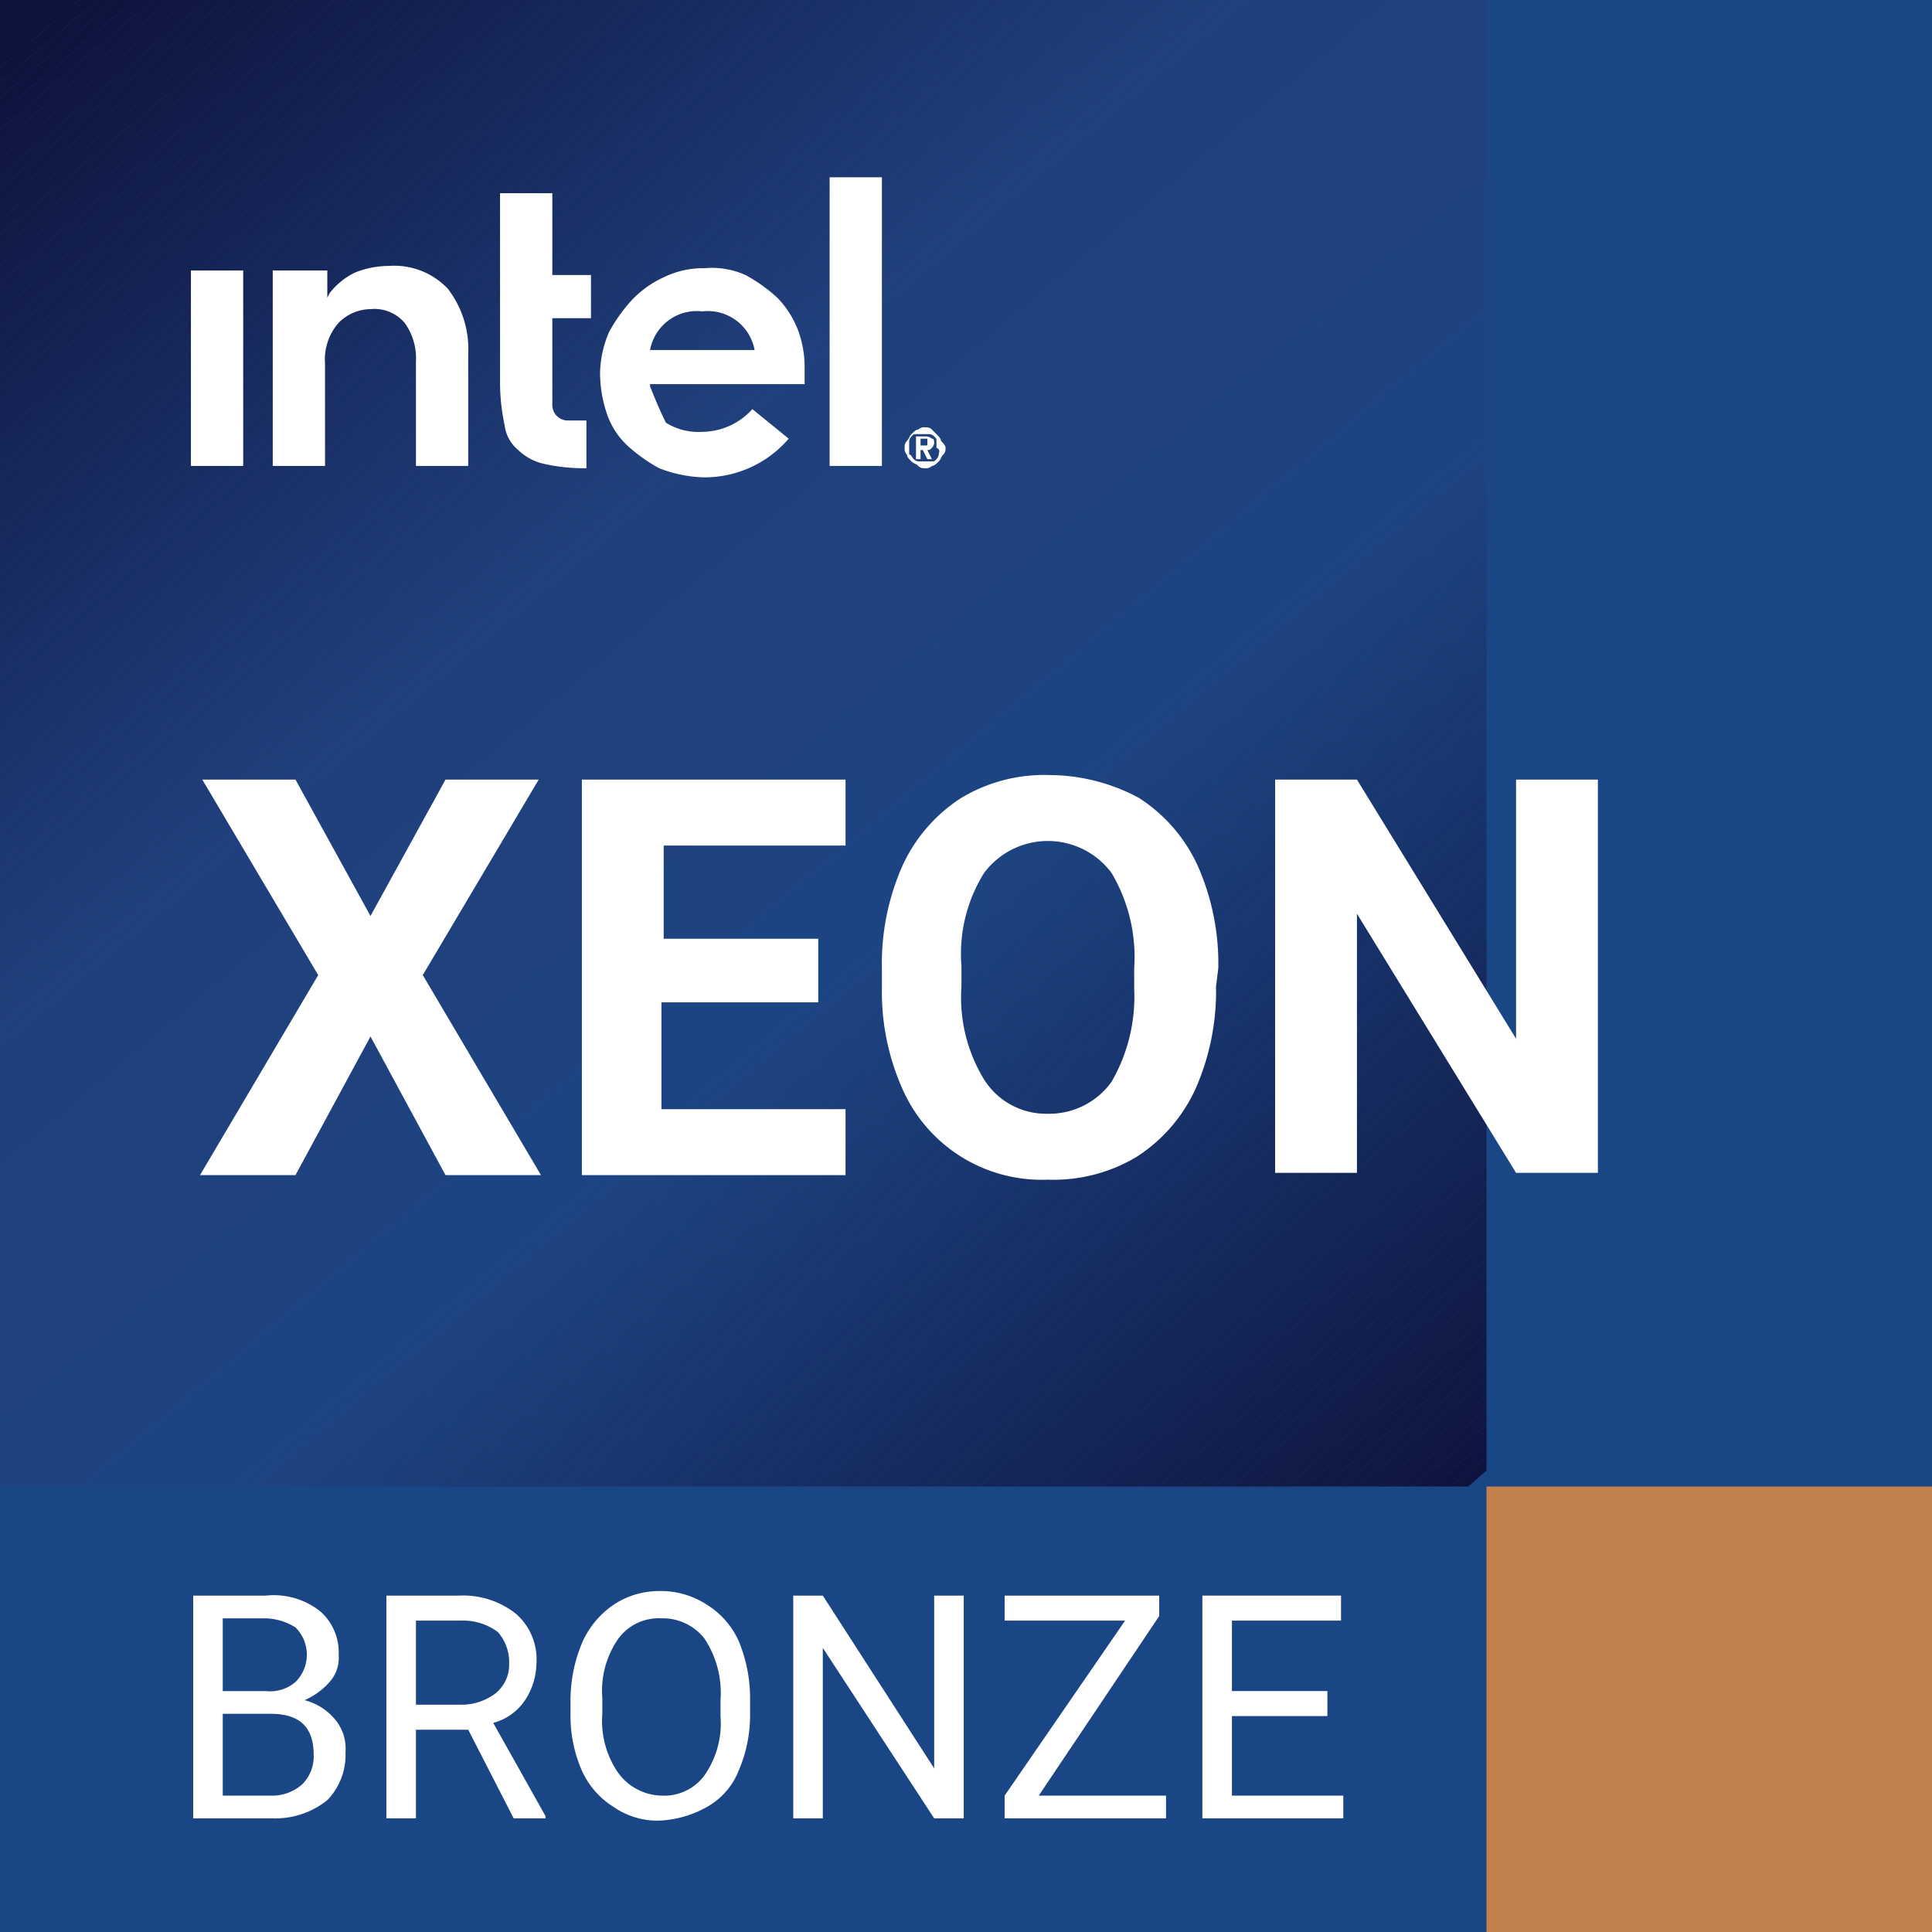 <svg id="b1dea8bb-bd78-4855-a14f-9098e0f64e95" data-name="b2778726-d09c-49c1-9db0-8b9b88f2cfef" xmlns="http://www.w3.org/2000/svg" xmlns:xlink="http://www.w3.org/1999/xlink" width="85" height="85" viewBox="0 0 85 85"><defs><clipPath id="bda5c9da-87c9-4e56-865b-d87439727550"><rect width="65.4" height="65.4" fill="none"/></clipPath></defs><rect width="85" height="85" fill="#1a4685"/><g clip-path="url(#bda5c9da-87c9-4e56-865b-d87439727550)"><path d="M65.4,65.4Z" fill="#0e133d"/></g><g clip-path="url(#bda5c9da-87c9-4e56-865b-d87439727550)"><path d="M64.6,65.4l.8-.7Z" fill="#0e133d"/></g><g clip-path="url(#bda5c9da-87c9-4e56-865b-d87439727550)"><polygon points="63.8 65.4 65.4 64.1 65.4 64.7 64.6 65.4 63.8 65.4" fill="#0e143e"/></g><g clip-path="url(#bda5c9da-87c9-4e56-865b-d87439727550)"><polygon points="63 65.4 65.4 63.4 65.4 64.1 63.8 65.4 63 65.4" fill="#0e143f"/></g><g clip-path="url(#bda5c9da-87c9-4e56-865b-d87439727550)"><polygon points="62.2 65.4 65.4 62.7 65.4 63.4 63 65.4 62.2 65.4" fill="#0f1540"/></g><g clip-path="url(#bda5c9da-87c9-4e56-865b-d87439727550)"><polygon points="61.4 65.4 65.4 62 65.4 62.7 62.2 65.4 61.4 65.4" fill="#0f1641"/></g><g clip-path="url(#bda5c9da-87c9-4e56-865b-d87439727550)"><polygon points="60.6 65.4 65.4 61.4 65.4 62 61.4 65.4 60.6 65.4" fill="#0f1742"/></g><g clip-path="url(#bda5c9da-87c9-4e56-865b-d87439727550)"><polygon points="59.8 65.4 65.4 60.7 65.4 61.4 60.6 65.4 59.8 65.4" fill="#0f1743"/></g><g clip-path="url(#bda5c9da-87c9-4e56-865b-d87439727550)"><polygon points="59 65.4 65.4 60 65.4 60.7 59.8 65.4 59 65.4" fill="#101844"/></g><g clip-path="url(#bda5c9da-87c9-4e56-865b-d87439727550)"><polygon points="58.2 65.4 65.4 59.4 65.4 60 59 65.4 58.2 65.4" fill="#101945"/></g><g clip-path="url(#bda5c9da-87c9-4e56-865b-d87439727550)"><polygon points="57.4 65.4 65.4 58.7 65.4 59.4 58.2 65.4 57.4 65.4" fill="#101946"/></g><g clip-path="url(#bda5c9da-87c9-4e56-865b-d87439727550)"><polygon points="56.6 65.4 65.4 58 65.4 58.7 57.4 65.4 56.6 65.4" fill="#101a47"/></g><g clip-path="url(#bda5c9da-87c9-4e56-865b-d87439727550)"><polygon points="55.8 65.4 65.4 57.4 65.4 58 56.6 65.4 55.8 65.4" fill="#101b48"/></g><g clip-path="url(#bda5c9da-87c9-4e56-865b-d87439727550)"><polygon points="55 65.4 65.4 56.7 65.4 57.4 55.8 65.4 55 65.4" fill="#111c49"/></g><g clip-path="url(#bda5c9da-87c9-4e56-865b-d87439727550)"><polygon points="54.2 65.4 65.4 56 65.4 56.7 55 65.4 54.2 65.4" fill="#111c4a"/></g><g clip-path="url(#bda5c9da-87c9-4e56-865b-d87439727550)"><polygon points="53.4 65.4 65.4 55.4 65.4 56 54.2 65.4 53.4 65.4" fill="#111d4b"/></g><g clip-path="url(#bda5c9da-87c9-4e56-865b-d87439727550)"><polygon points="52.6 65.4 65.4 54.7 65.4 55.4 53.4 65.4 52.6 65.4" fill="#111e4c"/></g><g clip-path="url(#bda5c9da-87c9-4e56-865b-d87439727550)"><polygon points="51.8 65.4 65.4 54 65.4 54.7 52.6 65.4 51.8 65.4" fill="#121f4d"/></g><g clip-path="url(#bda5c9da-87c9-4e56-865b-d87439727550)"><polygon points="51 65.4 65.4 53.3 65.4 54 51.8 65.4 51 65.4" fill="#121f4e"/></g><g clip-path="url(#bda5c9da-87c9-4e56-865b-d87439727550)"><polygon points="50.2 65.4 65.4 52.7 65.4 53.3 51 65.4 50.2 65.4" fill="#12204f"/></g><g clip-path="url(#bda5c9da-87c9-4e56-865b-d87439727550)"><polygon points="49.4 65.4 65.4 52 65.4 52.7 50.2 65.4 49.4 65.4" fill="#122150"/></g><g clip-path="url(#bda5c9da-87c9-4e56-865b-d87439727550)"><polygon points="48.6 65.4 65.4 51.3 65.4 52 49.4 65.4 48.6 65.4" fill="#122151"/></g><g clip-path="url(#bda5c9da-87c9-4e56-865b-d87439727550)"><polygon points="47.8 65.4 65.4 50.7 65.4 51.3 48.6 65.4 47.8 65.4" fill="#132252"/></g><g clip-path="url(#bda5c9da-87c9-4e56-865b-d87439727550)"><polygon points="47 65.4 65.4 50 65.4 50.7 47.8 65.4 47 65.4" fill="#132353"/></g><g clip-path="url(#bda5c9da-87c9-4e56-865b-d87439727550)"><polygon points="46.3 65.4 65.4 49.3 65.4 50 47 65.4 46.3 65.4" fill="#132454"/></g><g clip-path="url(#bda5c9da-87c9-4e56-865b-d87439727550)"><polygon points="45.5 65.4 65.4 48.7 65.4 49.3 46.3 65.4 45.5 65.4" fill="#132455"/></g><g clip-path="url(#bda5c9da-87c9-4e56-865b-d87439727550)"><polygon points="44.6 65.4 65.4 48 65.4 48.7 45.5 65.4 44.6 65.4" fill="#142556"/></g><g clip-path="url(#bda5c9da-87c9-4e56-865b-d87439727550)"><polygon points="43.9 65.4 65.4 47.3 65.4 48 44.6 65.4 43.9 65.4" fill="#142657"/></g><g clip-path="url(#bda5c9da-87c9-4e56-865b-d87439727550)"><polygon points="43.1 65.4 65.4 46.7 65.4 47.3 43.9 65.4 43.1 65.4" fill="#142658"/></g><g clip-path="url(#bda5c9da-87c9-4e56-865b-d87439727550)"><polygon points="42.3 65.4 65.4 46 65.4 46.7 43.1 65.4 42.3 65.4" fill="#142759"/></g><g clip-path="url(#bda5c9da-87c9-4e56-865b-d87439727550)"><polygon points="41.5 65.4 65.4 45.3 65.4 46 42.3 65.4 41.5 65.4" fill="#14285a"/></g><g clip-path="url(#bda5c9da-87c9-4e56-865b-d87439727550)"><polygon points="40.7 65.4 65.4 44.6 65.4 45.3 41.5 65.4 40.7 65.4" fill="#15295b"/></g><g clip-path="url(#bda5c9da-87c9-4e56-865b-d87439727550)"><polygon points="39.9 65.4 65.4 44 65.4 44.6 40.7 65.4 39.9 65.4" fill="#15295c"/></g><g clip-path="url(#bda5c9da-87c9-4e56-865b-d87439727550)"><polygon points="39.1 65.4 65.4 43.3 65.4 44 39.9 65.4 39.1 65.4" fill="#152a5d"/></g><g clip-path="url(#bda5c9da-87c9-4e56-865b-d87439727550)"><polygon points="38.3 65.4 65.4 42.6 65.4 43.3 39.1 65.4 38.3 65.4" fill="#152b5e"/></g><g clip-path="url(#bda5c9da-87c9-4e56-865b-d87439727550)"><polygon points="37.5 65.4 65.4 42 65.4 42.6 38.3 65.4 37.5 65.4" fill="#162c60"/></g><g clip-path="url(#bda5c9da-87c9-4e56-865b-d87439727550)"><polygon points="36.7 65.4 65.4 41.3 65.4 42 37.5 65.4 36.7 65.4" fill="#162c61"/></g><g clip-path="url(#bda5c9da-87c9-4e56-865b-d87439727550)"><polygon points="35.9 65.4 65.4 40.6 65.4 41.3 36.7 65.4 35.9 65.4" fill="#162d62"/></g><g clip-path="url(#bda5c9da-87c9-4e56-865b-d87439727550)"><polygon points="35.1 65.4 65.4 40 65.4 40.6 35.9 65.4 35.1 65.4" fill="#162e63"/></g><g clip-path="url(#bda5c9da-87c9-4e56-865b-d87439727550)"><polygon points="34.3 65.4 65.4 39.3 65.4 40 35.1 65.4 34.3 65.4" fill="#162e64"/></g><g clip-path="url(#bda5c9da-87c9-4e56-865b-d87439727550)"><polygon points="33.5 65.4 65.4 38.6 65.4 39.3 34.3 65.4 33.5 65.4" fill="#172f65"/></g><g clip-path="url(#bda5c9da-87c9-4e56-865b-d87439727550)"><polygon points="32.7 65.4 65.4 37.9 65.4 38.6 33.5 65.4 32.7 65.4" fill="#173066"/></g><g clip-path="url(#bda5c9da-87c9-4e56-865b-d87439727550)"><polygon points="31.9 65.4 65.4 37.3 65.4 37.9 32.7 65.4 31.9 65.4" fill="#173167"/></g><g clip-path="url(#bda5c9da-87c9-4e56-865b-d87439727550)"><polygon points="31.1 65.4 65.4 36.6 65.4 37.3 31.9 65.4 31.1 65.4" fill="#173168"/></g><g clip-path="url(#bda5c9da-87c9-4e56-865b-d87439727550)"><polygon points="30.3 65.4 65.4 35.9 65.4 36.6 31.1 65.4 30.3 65.4" fill="#173269"/></g><g clip-path="url(#bda5c9da-87c9-4e56-865b-d87439727550)"><polygon points="29.5 65.4 65.4 35.3 65.4 35.9 30.3 65.4 29.5 65.4" fill="#18336a"/></g><g clip-path="url(#bda5c9da-87c9-4e56-865b-d87439727550)"><polygon points="28.7 65.4 65.4 34.6 65.4 35.3 29.5 65.4 28.7 65.4" fill="#18336b"/></g><g clip-path="url(#bda5c9da-87c9-4e56-865b-d87439727550)"><polygon points="27.9 65.4 65.4 33.9 65.4 34.6 28.7 65.4 27.9 65.4" fill="#18346c"/></g><g clip-path="url(#bda5c9da-87c9-4e56-865b-d87439727550)"><polygon points="27.1 65.4 65.4 33.3 65.4 33.9 27.9 65.4 27.1 65.4" fill="#18356d"/></g><g clip-path="url(#bda5c9da-87c9-4e56-865b-d87439727550)"><polygon points="26.3 65.4 65.4 32.6 65.4 33.3 27.1 65.4 26.3 65.4" fill="#19366e"/></g><g clip-path="url(#bda5c9da-87c9-4e56-865b-d87439727550)"><polygon points="25.5 65.4 65.4 31.9 65.4 32.6 26.3 65.4 25.5 65.4" fill="#19366f"/></g><g clip-path="url(#bda5c9da-87c9-4e56-865b-d87439727550)"><polygon points="24.7 65.4 65.4 31.3 65.4 31.9 25.5 65.4 24.7 65.4" fill="#193770"/></g><g clip-path="url(#bda5c9da-87c9-4e56-865b-d87439727550)"><polygon points="23.9 65.4 65.4 30.6 65.4 31.3 24.7 65.4 23.9 65.4" fill="#193871"/></g><g clip-path="url(#bda5c9da-87c9-4e56-865b-d87439727550)"><polygon points="23.1 65.4 65.4 29.9 65.4 30.6 23.9 65.4 23.1 65.4" fill="#193872"/></g><g clip-path="url(#bda5c9da-87c9-4e56-865b-d87439727550)"><polygon points="22.3 65.4 65.4 29.2 65.4 29.9 23.1 65.4 22.3 65.4" fill="#1a3973"/></g><g clip-path="url(#bda5c9da-87c9-4e56-865b-d87439727550)"><polygon points="21.5 65.4 65.4 28.6 65.4 29.2 22.3 65.4 21.5 65.4" fill="#1a3a74"/></g><g clip-path="url(#bda5c9da-87c9-4e56-865b-d87439727550)"><polygon points="20.7 65.4 65.4 27.9 65.4 28.6 21.5 65.4 20.7 65.4" fill="#1a3b75"/></g><g clip-path="url(#bda5c9da-87c9-4e56-865b-d87439727550)"><polygon points="19.9 65.4 65.4 27.2 65.4 27.9 20.7 65.4 19.9 65.4" fill="#1a3b76"/></g><g clip-path="url(#bda5c9da-87c9-4e56-865b-d87439727550)"><polygon points="19.1 65.4 65.4 26.6 65.4 27.2 19.9 65.4 19.1 65.4" fill="#1b3c77"/></g><g clip-path="url(#bda5c9da-87c9-4e56-865b-d87439727550)"><polygon points="18.3 65.4 65.4 25.9 65.4 26.6 19.1 65.4 18.3 65.4" fill="#1b3d78"/></g><g clip-path="url(#bda5c9da-87c9-4e56-865b-d87439727550)"><polygon points="17.5 65.4 65.4 25.2 65.4 25.9 18.3 65.4 17.5 65.4" fill="#1b3e79"/></g><g clip-path="url(#bda5c9da-87c9-4e56-865b-d87439727550)"><polygon points="16.7 65.4 65.4 24.6 65.4 25.2 17.5 65.4 16.7 65.4" fill="#1b3e7a"/></g><g clip-path="url(#bda5c9da-87c9-4e56-865b-d87439727550)"><polygon points="15.9 65.4 65.4 23.9 65.4 24.6 16.7 65.4 15.9 65.4" fill="#1b3f7b"/></g><g clip-path="url(#bda5c9da-87c9-4e56-865b-d87439727550)"><polygon points="15.1 65.4 65.4 23.2 65.4 23.9 15.9 65.4 15.1 65.4" fill="#1c407c"/></g><g clip-path="url(#bda5c9da-87c9-4e56-865b-d87439727550)"><polygon points="14.3 65.4 65.4 22.5 65.4 23.2 15.1 65.4 14.3 65.4" fill="#1c407d"/></g><g clip-path="url(#bda5c9da-87c9-4e56-865b-d87439727550)"><polygon points="13.5 65.4 65.4 21.9 65.4 22.5 14.3 65.4 13.5 65.4" fill="#1c417e"/></g><g clip-path="url(#bda5c9da-87c9-4e56-865b-d87439727550)"><polygon points="12.7 65.4 65.4 21.2 65.4 21.9 13.5 65.4 12.7 65.4" fill="#1c427f"/></g><g clip-path="url(#bda5c9da-87c9-4e56-865b-d87439727550)"><polygon points="11.9 65.4 65.4 20.5 65.4 21.2 12.7 65.4 11.9 65.4" fill="#1d4380"/></g><g clip-path="url(#bda5c9da-87c9-4e56-865b-d87439727550)"><polygon points="11.1 65.4 65.4 19.9 65.4 20.5 11.9 65.4 11.1 65.4" fill="#1d4381"/></g><g clip-path="url(#bda5c9da-87c9-4e56-865b-d87439727550)"><polygon points="10.3 65.4 65.4 19.2 65.4 19.9 11.1 65.4 10.3 65.4" fill="#1d4482"/></g><g clip-path="url(#bda5c9da-87c9-4e56-865b-d87439727550)"><polygon points="3.6 65.4 65.4 13.6 65.4 19.2 10.3 65.4 3.6 65.4" fill="#1d4482"/></g><g clip-path="url(#bda5c9da-87c9-4e56-865b-d87439727550)"><polygon points="0 62.8 65.4 7.9 65.4 13.6 3.6 65.4 0 65.4 0 62.8" fill="#1e4381"/></g><g clip-path="url(#bda5c9da-87c9-4e56-865b-d87439727550)"><polygon points="0 57.2 65.4 2.3 65.4 7.9 0 62.8 0 57.2" fill="#1f427f"/></g><g clip-path="url(#bda5c9da-87c9-4e56-865b-d87439727550)"><polygon points="0 51.5 61.4 0 65.4 0 65.4 2.3 0 57.2 0 51.5" fill="#1f417e"/></g><g clip-path="url(#bda5c9da-87c9-4e56-865b-d87439727550)"><polygon points="0 45.9 54.7 0 61.4 0 0 51.5 0 45.9" fill="#20407d"/></g><g clip-path="url(#bda5c9da-87c9-4e56-865b-d87439727550)"><polygon points="0 45.2 53.9 0 54.7 0 0 45.9 0 45.2" fill="#20407d"/></g><g clip-path="url(#bda5c9da-87c9-4e56-865b-d87439727550)"><polygon points="0 44.6 53.1 0 53.9 0 0 45.2 0 44.6" fill="#203f7c"/></g><g clip-path="url(#bda5c9da-87c9-4e56-865b-d87439727550)"><polygon points="0 43.9 52.3 0 53.1 0 0 44.6 0 43.9" fill="#1f3f7b"/></g><g clip-path="url(#bda5c9da-87c9-4e56-865b-d87439727550)"><polygon points="0 43.2 51.5 0 52.3 0 0 43.9 0 43.2" fill="#1f3e7a"/></g><g clip-path="url(#bda5c9da-87c9-4e56-865b-d87439727550)"><polygon points="0 42.5 50.7 0 51.5 0 0 43.2 0 42.5" fill="#1f3d79"/></g><g clip-path="url(#bda5c9da-87c9-4e56-865b-d87439727550)"><polygon points="0 41.9 49.9 0 50.7 0 0 42.5 0 41.9" fill="#1f3c78"/></g><g clip-path="url(#bda5c9da-87c9-4e56-865b-d87439727550)"><polygon points="0 41.2 49.1 0 49.9 0 0 41.9 0 41.2" fill="#1e3c77"/></g><g clip-path="url(#bda5c9da-87c9-4e56-865b-d87439727550)"><polygon points="0 40.5 48.3 0 49.1 0 0 41.2 0 40.5" fill="#1e3b76"/></g><g clip-path="url(#bda5c9da-87c9-4e56-865b-d87439727550)"><polygon points="0 39.9 47.5 0 48.3 0 0 40.5 0 39.9" fill="#1e3a75"/></g><g clip-path="url(#bda5c9da-87c9-4e56-865b-d87439727550)"><polygon points="0 39.2 46.7 0 47.5 0 0 39.9 0 39.2" fill="#1d3a74"/></g><g clip-path="url(#bda5c9da-87c9-4e56-865b-d87439727550)"><polygon points="0 38.5 45.9 0 46.7 0 0 39.2 0 38.5" fill="#1d3973"/></g><g clip-path="url(#bda5c9da-87c9-4e56-865b-d87439727550)"><polygon points="0 37.8 45.1 0 45.9 0 0 38.5 0 37.8" fill="#1d3872"/></g><g clip-path="url(#bda5c9da-87c9-4e56-865b-d87439727550)"><polygon points="0 37.2 44.3 0 45.1 0 0 37.8 0 37.2" fill="#1d3771"/></g><g clip-path="url(#bda5c9da-87c9-4e56-865b-d87439727550)"><polygon points="0 36.5 43.5 0 44.3 0 0 37.2 0 36.5" fill="#1c3770"/></g><g clip-path="url(#bda5c9da-87c9-4e56-865b-d87439727550)"><polygon points="0 35.8 42.7 0 43.5 0 0 36.5 0 35.8" fill="#1c366f"/></g><g clip-path="url(#bda5c9da-87c9-4e56-865b-d87439727550)"><polygon points="0 35.2 41.9 0 42.7 0 0 35.8 0 35.2" fill="#1c356e"/></g><g clip-path="url(#bda5c9da-87c9-4e56-865b-d87439727550)"><polygon points="0 34.5 41.1 0 41.9 0 0 35.2 0 34.5" fill="#1b356d"/></g><g clip-path="url(#bda5c9da-87c9-4e56-865b-d87439727550)"><polygon points="0 33.8 40.3 0 41.1 0 0 34.5 0 33.8" fill="#1b346c"/></g><g clip-path="url(#bda5c9da-87c9-4e56-865b-d87439727550)"><polygon points="0 33.1 39.5 0 40.3 0 0 33.8 0 33.1" fill="#1b336b"/></g><g clip-path="url(#bda5c9da-87c9-4e56-865b-d87439727550)"><polygon points="0 32.5 38.7 0 39.5 0 0 33.1 0 32.5" fill="#1b326a"/></g><g clip-path="url(#bda5c9da-87c9-4e56-865b-d87439727550)"><polygon points="0 31.8 37.9 0 38.7 0 0 32.5 0 31.8" fill="#1a3269"/></g><g clip-path="url(#bda5c9da-87c9-4e56-865b-d87439727550)"><polygon points="0 31.1 37.1 0 37.9 0 0 31.8 0 31.1" fill="#1a3168"/></g><g clip-path="url(#bda5c9da-87c9-4e56-865b-d87439727550)"><polygon points="0 30.5 36.3 0 37.1 0 0 31.1 0 30.5" fill="#1a3067"/></g><g clip-path="url(#bda5c9da-87c9-4e56-865b-d87439727550)"><polygon points="0 29.8 35.5 0 36.3 0 0 30.5 0 29.8" fill="#193066"/></g><g clip-path="url(#bda5c9da-87c9-4e56-865b-d87439727550)"><polygon points="0 29.1 34.7 0 35.5 0 0 29.8 0 29.1" fill="#192f65"/></g><g clip-path="url(#bda5c9da-87c9-4e56-865b-d87439727550)"><polygon points="0 28.5 33.9 0 34.7 0 0 29.1 0 28.5" fill="#192e64"/></g><g clip-path="url(#bda5c9da-87c9-4e56-865b-d87439727550)"><polygon points="0 27.8 33.1 0 33.9 0 0 28.5 0 27.8" fill="#192d63"/></g><g clip-path="url(#bda5c9da-87c9-4e56-865b-d87439727550)"><polygon points="0 27.1 32.3 0 33.1 0 0 27.8 0 27.1" fill="#182d62"/></g><g clip-path="url(#bda5c9da-87c9-4e56-865b-d87439727550)"><polygon points="0 26.4 31.5 0 32.3 0 0 27.1 0 26.4" fill="#182c61"/></g><g clip-path="url(#bda5c9da-87c9-4e56-865b-d87439727550)"><polygon points="0 25.8 30.7 0 31.5 0 0 26.4 0 25.8" fill="#182b60"/></g><g clip-path="url(#bda5c9da-87c9-4e56-865b-d87439727550)"><polygon points="0 25.1 29.9 0 30.7 0 0 25.8 0 25.1" fill="#172b5f"/></g><g clip-path="url(#bda5c9da-87c9-4e56-865b-d87439727550)"><polygon points="0 24.4 29.1 0 29.9 0 0 25.1 0 24.4" fill="#172a5e"/></g><g clip-path="url(#bda5c9da-87c9-4e56-865b-d87439727550)"><polygon points="0 23.8 28.3 0 29.1 0 0 24.4 0 23.8" fill="#17295c"/></g><g clip-path="url(#bda5c9da-87c9-4e56-865b-d87439727550)"><polygon points="0 23.1 27.5 0 28.3 0 0 23.8 0 23.1" fill="#17285b"/></g><g clip-path="url(#bda5c9da-87c9-4e56-865b-d87439727550)"><polygon points="0 22.4 26.7 0 27.5 0 0 23.1 0 22.4" fill="#16285a"/></g><g clip-path="url(#bda5c9da-87c9-4e56-865b-d87439727550)"><polygon points="0 21.7 25.9 0 26.7 0 0 22.4 0 21.7" fill="#162759"/></g><g clip-path="url(#bda5c9da-87c9-4e56-865b-d87439727550)"><polygon points="0 21.1 25.1 0 25.9 0 0 21.7 0 21.1" fill="#162658"/></g><g clip-path="url(#bda5c9da-87c9-4e56-865b-d87439727550)"><polygon points="0 20.4 24.3 0 25.1 0 0 21.1 0 20.4" fill="#152657"/></g><g clip-path="url(#bda5c9da-87c9-4e56-865b-d87439727550)"><polygon points="0 19.7 23.5 0 24.3 0 0 20.4 0 19.7" fill="#152556"/></g><g clip-path="url(#bda5c9da-87c9-4e56-865b-d87439727550)"><polygon points="0 19.1 22.7 0 23.5 0 0 19.7 0 19.1" fill="#152455"/></g><g clip-path="url(#bda5c9da-87c9-4e56-865b-d87439727550)"><polygon points="0 18.4 21.9 0 22.7 0 0 19.1 0 18.4" fill="#152354"/></g><g clip-path="url(#bda5c9da-87c9-4e56-865b-d87439727550)"><polygon points="0 17.7 21.1 0 21.9 0 0 18.4 0 17.7" fill="#142353"/></g><g clip-path="url(#bda5c9da-87c9-4e56-865b-d87439727550)"><polygon points="0 17.1 20.3 0 21.1 0 0 17.7 0 17.1" fill="#142252"/></g><g clip-path="url(#bda5c9da-87c9-4e56-865b-d87439727550)"><polygon points="0 16.4 19.5 0 20.3 0 0 17.1 0 16.4" fill="#142151"/></g><g clip-path="url(#bda5c9da-87c9-4e56-865b-d87439727550)"><polygon points="0 15.7 18.7 0 19.5 0 0 16.4 0 15.7" fill="#132150"/></g><g clip-path="url(#bda5c9da-87c9-4e56-865b-d87439727550)"><polygon points="0 15 17.9 0 18.7 0 0 15.7 0 15" fill="#13204f"/></g><g clip-path="url(#bda5c9da-87c9-4e56-865b-d87439727550)"><polygon points="0 14.4 17.1 0 17.9 0 0 15 0 14.4" fill="#131f4e"/></g><g clip-path="url(#bda5c9da-87c9-4e56-865b-d87439727550)"><polygon points="0 13.7 16.3 0 17.1 0 0 14.4 0 13.7" fill="#131e4d"/></g><g clip-path="url(#bda5c9da-87c9-4e56-865b-d87439727550)"><polygon points="0 13 15.5 0 16.3 0 0 13.7 0 13" fill="#121e4c"/></g><g clip-path="url(#bda5c9da-87c9-4e56-865b-d87439727550)"><polygon points="0 12.4 14.7 0 15.5 0 0 13 0 12.4" fill="#121d4b"/></g><g clip-path="url(#bda5c9da-87c9-4e56-865b-d87439727550)"><polygon points="0 11.7 13.9 0 14.7 0 0 12.4 0 11.7" fill="#121c4a"/></g><g clip-path="url(#bda5c9da-87c9-4e56-865b-d87439727550)"><polygon points="0 11 13.1 0 13.9 0 0 11.7 0 11" fill="#111c49"/></g><g clip-path="url(#bda5c9da-87c9-4e56-865b-d87439727550)"><polygon points="0 10.3 12.3 0 13.1 0 0 11 0 10.3" fill="#111b48"/></g><g clip-path="url(#bda5c9da-87c9-4e56-865b-d87439727550)"><polygon points="0 9.7 11.5 0 12.3 0 0 10.3 0 9.7" fill="#111a47"/></g><g clip-path="url(#bda5c9da-87c9-4e56-865b-d87439727550)"><polygon points="0 9 10.7 0 11.5 0 0 9.7 0 9" fill="#111946"/></g><g clip-path="url(#bda5c9da-87c9-4e56-865b-d87439727550)"><polygon points="0 8.3 9.9 0 10.7 0 0 9 0 8.3" fill="#101945"/></g><g clip-path="url(#bda5c9da-87c9-4e56-865b-d87439727550)"><polygon points="0 7.7 9.1 0 9.9 0 0 8.3 0 7.7" fill="#101844"/></g><g clip-path="url(#bda5c9da-87c9-4e56-865b-d87439727550)"><polygon points="0 7 8.3 0 9.1 0 0 7.7 0 7" fill="#101743"/></g><g clip-path="url(#bda5c9da-87c9-4e56-865b-d87439727550)"><polygon points="0 6.3 7.5 0 8.3 0 0 7 0 6.3" fill="#0f1742"/></g><g clip-path="url(#bda5c9da-87c9-4e56-865b-d87439727550)"><polygon points="0 5.7 6.7 0 7.5 0 0 6.3 0 5.7" fill="#0f1641"/></g><g clip-path="url(#bda5c9da-87c9-4e56-865b-d87439727550)"><polygon points="0 5 5.9 0 6.7 0 0 5.7 0 5" fill="#0f1540"/></g><g clip-path="url(#bda5c9da-87c9-4e56-865b-d87439727550)"><polygon points="0 4.3 5.1 0 5.9 0 0 5 0 4.3" fill="#0f143f"/></g><g clip-path="url(#bda5c9da-87c9-4e56-865b-d87439727550)"><polygon points="0 3.6 4.3 0 5.1 0 0 4.3 0 3.6" fill="#0e143e"/></g><g clip-path="url(#bda5c9da-87c9-4e56-865b-d87439727550)"><polygon points="0 3 3.5 0 4.3 0 0 3.6 0 3" fill="#0e133d"/></g><g clip-path="url(#bda5c9da-87c9-4e56-865b-d87439727550)"><polygon points="3.5 0 0 3 0 0 3.5 0" fill="#0e133d"/></g><rect x="65.4" y="65.4" width="19.6" height="19.6" fill="#c1804c"/><path d="M10.7,20.5V11.9H8.4v8.6Zm15.1.1V18.5H25a.68.68,0,0,1-.7-.7V14H26V12.1H24.3V8.5H22v8.4a9,9,0,0,0,.2,1.8,1.68,1.68,0,0,0,.6,1.1,2.38,2.38,0,0,0,1.1.6,7.93,7.93,0,0,0,1.7.2Zm13-.1V7.8H36.5V20.5ZM19.7,12.7a3.25,3.25,0,0,0-2.6-1,4,4,0,0,0-1.5.3,3.13,3.13,0,0,0-1.1.9l-.1.2V11.9H12v8.6h2.3V16a2.44,2.44,0,0,1,.6-1.8,2,2,0,0,1,1.4-.6,1.75,1.75,0,0,1,1.5.6,2.65,2.65,0,0,1,.5,1.7h0v4.6h2.3V15.6A4.37,4.37,0,0,0,19.7,12.7Zm15.7,3.5a4.67,4.67,0,0,0-.3-1.7,4.19,4.19,0,0,0-.9-1.4,7.1,7.1,0,0,0-1.4-1,3.61,3.61,0,0,0-1.8-.3,3.92,3.92,0,0,0-1.8.4,4.51,4.51,0,0,0-1.4,1,7.1,7.1,0,0,0-1,1.4,4.78,4.78,0,0,0-.4,1.8,5.66,5.66,0,0,0,.3,1.8,3.39,3.39,0,0,0,.9,1.4,7.1,7.1,0,0,0,1.4,1,5.85,5.85,0,0,0,1.9.4,4.88,4.88,0,0,0,3.8-1.7L33.1,18a3,3,0,0,1-2.2,1,2.73,2.73,0,0,1-1.6-.4c-.3-.6-.5-1.1-.7-1.6v-.1h6.8v-.7Zm-6.8-.8a2.09,2.09,0,0,1,2.3-1.7,2.09,2.09,0,0,1,2.3,1.7Z" fill="#fff"/><path d="M41.4,19.4c0-.1-.1-.2-.2-.3s-.1-.1-.2-.2-.2-.1-.3-.1a.37.37,0,0,0-.3.1c-.1,0-.2.1-.3.2s-.1.2-.2.3-.1.2-.1.3a.37.37,0,0,0,.1.3c0,.1.1.2.2.3s.2.1.3.2.2.1.3.1a.37.37,0,0,0,.3-.1c.1,0,.2-.1.3-.2s.1-.2.2-.3.1-.2.1-.3S41.5,19.5,41.4,19.4Zm-.1.6a.35.35,0,0,1-.1.2c-.1.1-.1.1-.2.1h-.6a.35.35,0,0,1-.2-.1c-.1-.1-.1-.2-.2-.2v-.6a.35.35,0,0,1,.1-.2c.1-.1.1-.1.2-.1h.6a.35.35,0,0,1,.2.1c.1.1.1.1.1.2v.3C41.4,19.8,41.3,19.9,41.3,20Zm-.5-.2c.1,0,.1,0,.2-.1a.35.35,0,0,0,.1-.2c0-.1,0-.2-.1-.2a.44.44,0,0,0-.3-.1h-.4v1h.2v-.4h.1l.2.4H41Zm-.1-.2h-.2v-.3h.3v.2c0,.1,0,.1-.1.1Z" fill="#fff"/><path d="M16.3,40.3l3.3-6h4.1l-5.1,8.6,5.2,8.8H19.6l-3.3-6.1L13,51.7H8.8L14,42.9,8.9,34.3H13Z" fill="#fff"/><path d="M36,44.1H29.1v4.7h8.1v2.9H25.6V34.3H37.2v2.9h-8v4.1H36Z" fill="#fff"/><path d="M53.5,43.4a10.63,10.63,0,0,1-.9,4.5,7,7,0,0,1-2.6,3,7.09,7.09,0,0,1-3.9,1,6.69,6.69,0,0,1-6.4-4,10.49,10.49,0,0,1-.9-4.4v-.9a10.63,10.63,0,0,1,.9-4.5,7,7,0,0,1,2.6-3,7.09,7.09,0,0,1,3.9-1,8.36,8.36,0,0,1,3.9,1,7,7,0,0,1,2.6,3,10.63,10.63,0,0,1,.9,4.5l-.1.8Zm-3.6-.8a7.26,7.26,0,0,0-1-4.2,3.5,3.5,0,0,0-5.6,0,6.71,6.71,0,0,0-1,4.1v.9a6.91,6.91,0,0,0,1,4.1A3.22,3.22,0,0,0,46.1,49a3.37,3.37,0,0,0,2.8-1.4,7.48,7.48,0,0,0,1-4.1Z" fill="#fff"/><path d="M70.3,51.6H66.7l-7-11.4V51.6H56.1V34.3h3.6l7,11.4V34.3h3.6V51.6Z" fill="#fff"/><path d="M8.5,80V70.2h3.2a3.29,3.29,0,0,1,2.4.7,2.41,2.41,0,0,1,.8,1.9,1.59,1.59,0,0,1-.4,1.2,3.13,3.13,0,0,1-1.1.8,2.58,2.58,0,0,1,1.3.8,2,2,0,0,1,.5,1.5,2.86,2.86,0,0,1-.8,2.1A3.65,3.65,0,0,1,12,80Zm1.3-5.6h1.9A1.7,1.7,0,0,0,13,74a1.69,1.69,0,0,0,0-2.4,2.59,2.59,0,0,0-1.4-.4H9.8Zm0,1V79h2.1a2,2,0,0,0,1.4-.5,1.73,1.73,0,0,0,.5-1.3c0-1.2-.6-1.8-1.9-1.8Z" fill="#fff"/><path d="M20.6,76.1H18.3V80H17V70.2h3.2a3.74,3.74,0,0,1,2.5.8,2.66,2.66,0,0,1,.9,2.2,3,3,0,0,1-.5,1.6,2.43,2.43,0,0,1-1.4,1L24,79.9V80H22.6ZM18.3,75h2a2.46,2.46,0,0,0,1.5-.5,1.61,1.61,0,0,0,.6-1.3,2,2,0,0,0-.5-1.4,2.54,2.54,0,0,0-1.6-.5h-2V75Z" fill="#fff"/><path d="M33,75.4a6.18,6.18,0,0,1-.5,2.5,3.17,3.17,0,0,1-1.4,1.6,4.69,4.69,0,0,1-2.1.6,3.38,3.38,0,0,1-2-.6,3.64,3.64,0,0,1-1.4-1.6,6,6,0,0,1-.5-2.4v-.7a6.55,6.55,0,0,1,.5-2.5A3.91,3.91,0,0,1,27,70.6a3.61,3.61,0,0,1,2-.6,3.7,3.7,0,0,1,2.1.6,3.64,3.64,0,0,1,1.4,1.6,6.55,6.55,0,0,1,.5,2.5v.7Zm-1.3-.6a4.33,4.33,0,0,0-.7-2.7,2.32,2.32,0,0,0-1.9-.9,2.2,2.2,0,0,0-1.9.9,4,4,0,0,0-.7,2.6v.7a4,4,0,0,0,.7,2.6,2.42,2.42,0,0,0,1.9,1,2.2,2.2,0,0,0,1.9-.9,4,4,0,0,0,.7-2.6v-.7Z" fill="#fff"/><path d="M42.4,80H41.1l-4.9-7.5V80H34.9V70.2h1.3l4.9,7.6V70.2h1.3Z" fill="#fff"/><path d="M45.7,79h5.6v1H44.2V79l5.3-7.7H44.2V70.2H51v.9Z" fill="#fff"/><path d="M58.4,75.5H54.2V79h4.9v1H52.9V70.2H59v1.1H54.2v3.1h4.2Z" fill="#fff"/></svg>